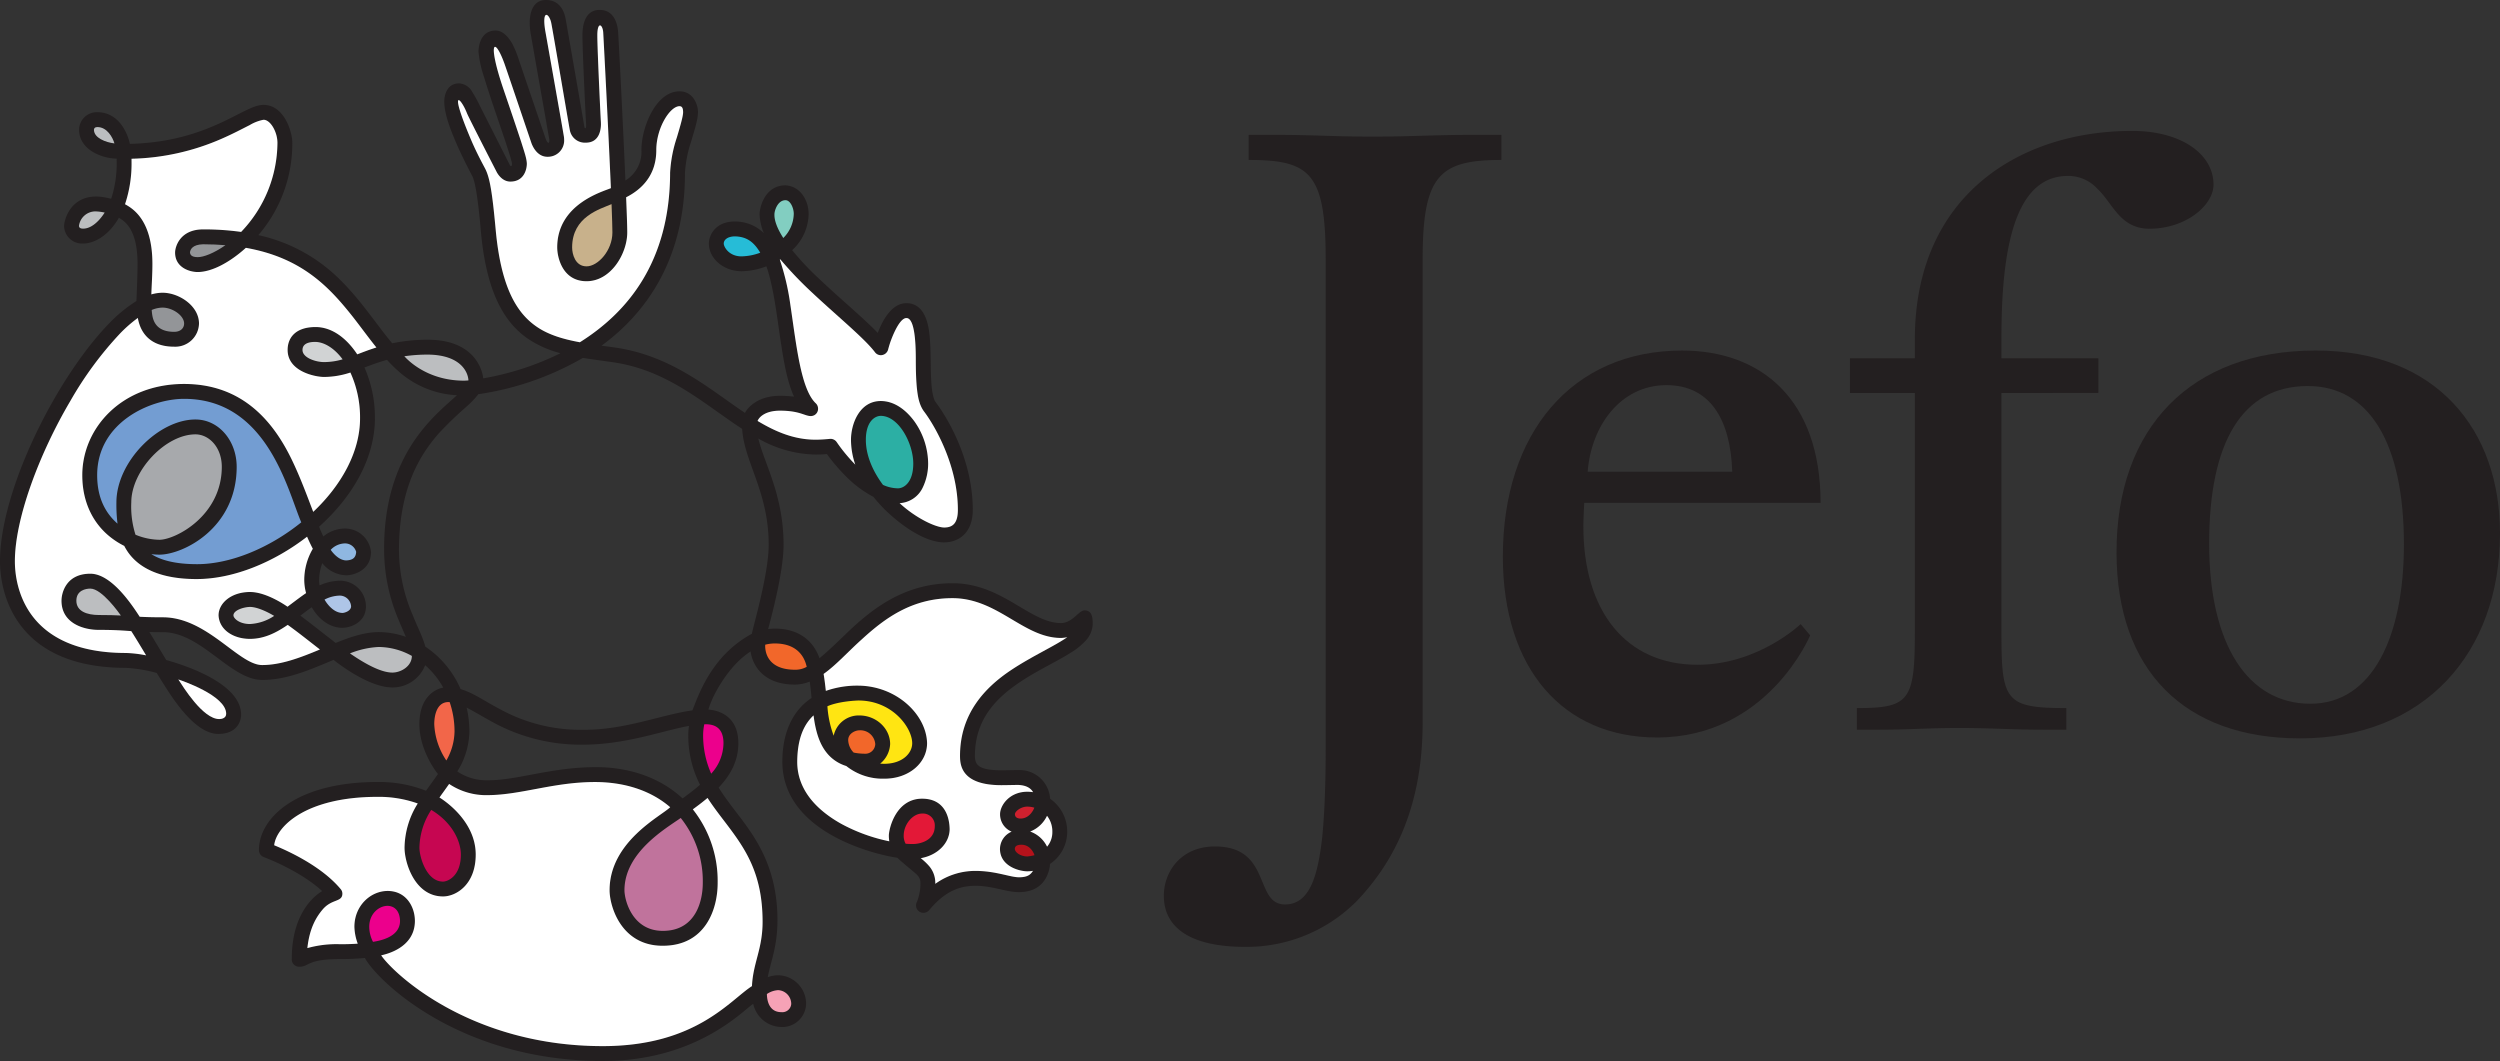 <svg id="Layer_1" data-name="Layer 1" xmlns="http://www.w3.org/2000/svg" viewBox="0 0 703.096 298.389"><rect x="0" y="0" width="703.096" height="298.389" fill="#333333" stroke="none"/><defs><style>.cls-1{fill:#231f20;}.cls-2{fill:#26bcd7;}.cls-3{fill:#bcbec0;}.cls-4{fill:#f6a2b6;}.cls-5{fill:#2cafa4;}.cls-6{fill:#82cec1;}.cls-7{fill:#c8b18b;}.cls-8{fill:#aec5e7;}.cls-9{fill:#8fb7e1;}.cls-10{fill:#939598;}.cls-11{fill:#d1d3d4;}.cls-12{fill:#739dd2;}.cls-13{fill:#a7a9ac;}.cls-14{fill:#f26649;}.cls-15{fill:#c0739c;}.cls-16{fill:#c60651;}.cls-17{fill:#ec008c;}.cls-18{fill:#f2672a;}.cls-19{fill:#e31837;}.cls-20{fill:#b5121b;}.cls-21{fill:#cf202e;}.cls-22{fill:#ffe512;}.cls-23{fill:#fff;}</style></defs><title>Jefo_Logo_Outline_web_pied_page</title><path class="cls-1" d="M400.103,72.984V203.242c0,24.351-8.525,39.678-18.506,50.147a43.634,43.634,0,0,1-31.406,12.91c-15.332,0-22.876-5.361-22.876-14.375,0-6.816,4.863-13.867,14.36-13.867,16.06,0,10.952,16.309,19.712,16.309,7.075,0,9.258-8.281,10.479-18.985.723-7.309.967-16.074.967-25.083V72.984c0-24.346-4.37-27.998-21.665-27.998V37.93h7.793c10.469,0,16.309.493,27.021.493,10.957,0,17.041-.493,28.003-.493h8.267v7.056C404.727,44.986,400.103,49.37,400.103,72.984Z"/><path class="cls-1" d="M445.547,141.431s-.244,4.375-.244,6.567c0,23.877,11.929,38.96,32.129,38.96,17.046,0,28.975-11.435,28.975-11.435l2.681,3.159s-11.934,28.726-43.086,28.726c-26.309,0-43.345-19.224-43.345-50.879,0-34.814,19.478-57.944,50.4-57.944,22.153,0,38.955,13.633,38.955,42.847Zm23.125-33.115c-12.9,0-21.177,11.45-22.158,24.351h40.659C486.69,117.827,480.845,108.316,468.672,108.316Z"/><path class="cls-1" d="M604.507,64.326c-8.276,0-10.225-7.056-14.6-11.191a11.058,11.058,0,0,0-8.286-3.657c-13.393,0-18.74,16.065-18.74,45.283v6.001h27.266v9.756H562.881v67.676c0,18.989,1.211,20.942,18.252,20.942V205.22h-6.328c-9.253,0-14.614-.483-23.862-.483-8.765,0-13.877.483-22.637.483h-6.084v-6.084c14.604,0,16.304-1.953,16.304-20.942V110.518h-18.252v-9.756h18.252V95.493c0-40.664,29.702-58.677,61.108-58.677,13.882,0,22.891,6.572,22.891,15.098C622.524,57.754,614.731,64.326,604.507,64.326Z"/><path class="cls-1" d="M646.856,207.661c-32.617,0-51.611-19.243-51.611-52.353,0-35.059,20.942-56.724,56.006-56.724,34.321,0,51.846,22.651,51.846,51.367C703.096,183.794,681.675,207.661,646.856,207.661Zm2.192-99.092c-18.496,0-27.749,15.82-27.749,44.302,0,28.496,10.952,45.049,28.472,45.049,17.534,0,26.304-18.994,26.304-44.805C676.074,124.634,666.338,108.569,649.048,108.569Z"/><path class="cls-1" d="M305.015,171.655c-1.616,0-3.423,3.574-6.616,3.574-8.799,0-16.499-11.201-30.532-11.201-12.886,0-21.675,6.553-28.359,12.725-3.389,3.208-6.372,6.211-9.038,8.359-.586-1.592-3.037-8.325-12.563-8.325a13.88,13.88,0,0,0-1.865.132c.459-1.914,4.326-15.62,4.326-23.686,0-14.102-5.503-22.988-7.09-29.897a33.411,33.411,0,0,0,16.162,4.507c1.084,0,2.266-.073,3.125-.137a52.192,52.192,0,0,0,5.342,6.255,31.477,31.477,0,0,0,7.739,5.781,42.547,42.547,0,0,0,3.75,4.111c5.493,5.152,11.519,8.687,16.152,8.687,3.765,0,8.032-2.378,8.032-9.146,0-14.033-7.041-25.791-10.435-30.288-.518-.611-1.055-2.739-1.206-5.396-.288-4.009-.068-9.146-.513-13.462-.239-2.168-.986-8.984-6.504-8.984-4.751,0-7.329,6.435-8.057,8.369-4.165-4.331-10.479-9.512-16.235-14.985a79.332,79.332,0,0,1-7.842-8.286,14.203,14.203,0,0,0,4.634-10.273c-.073-3.955-2.461-7.744-6.509-7.964-5.796,0-7.28,6.182-7.295,8.115a15.083,15.083,0,0,0,1.206,5.332,11.548,11.548,0,0,0-8.213-3.276c-5.405,0-7.251,3.872-7.251,6.187,0,4.033,3.857,7.739,9.155,7.803a20.073,20.073,0,0,0,7.026-1.396c1.87,5.342,2.808,12.72,3.823,19.829.942,6.172,1.831,12.168,3.95,16.836a31.234,31.234,0,0,0-3.96-.239c-6.309,0-9.111,3.389-9.844,4.805-1.733-1.157-3.481-2.397-5.278-3.677-8.496-6.016-17.998-12.793-31.25-14.702-1.289-.18-2.568-.351-3.804-.527,12.598-9.194,23.511-24.434,23.462-48.628a34.357,34.357,0,0,1,1.743-8.809c.898-3.14,1.88-5.894,1.919-8.286.019-1.841-1.216-5.806-5.195-5.806-6.626,0-10.713,10.059-10.713,16.538a9.415,9.415,0,0,1-4.502,8.535c-.713-16.558-1.943-40.659-2.07-42.007-.2-1.894-1.011-5.967-5.171-5.967-4.844,0-4.829,5.874-4.844,7.217.005,4.512.918,23.208.996,24.37.015.2.005.381.024.557.112,1.567-.449,1.157-.478.772-.044-.454-4.917-28.403-5.215-30.078-.176-.913-.85-5.62-5.605-5.62-4.424,0-4.546,5.2-4.551,6.357a19.879,19.879,0,0,0,.215,2.817c.02.088,5.073,28.789,5.264,29.873.195,1.104-.308,1.895-1.045-.176.01.024-6.982-20.537-7.529-22.178a28.84,28.84,0,0,0-1.67-4.131c-.454-.855-2.197-3.975-4.805-3.975-4.463,0-4.829,4.814-4.839,5.923a30.974,30.974,0,0,0,1.558,7.129c1.348,4.512,3.34,10.254,4.99,15.122.825,2.436,1.562,4.644,2.095,6.348.264.85.474,1.572.606,2.104.474,1.445-.117,1.841-.44,1.191C143.052,45.757,135.64,31.104,135.078,30a40.779,40.779,0,0,0-2.29-4.204,4.487,4.487,0,0,0-3.687-2.344c-3.535,0-4.16,3.589-4.16,5.044,0,3.667,1.87,8.286,3.706,12.505,1.846,4.146,3.799,7.778,4.15,8.467.684,1.255,1.533,5.093,2.427,15.386,1.45,16.445,6.094,25.39,13.062,30.283a29.72,29.72,0,0,0,9.341,4.199,79.66,79.66,0,0,1-21.733,7.075c-.166-2.168-2.349-10.864-15.557-10.864a48.091,48.091,0,0,0-10.029,1.001c-4.473-5.317-8.682-12.002-14.775-17.979a46.491,46.491,0,0,0-22.876-12.441,39.412,39.412,0,0,0,9.551-25.977c0-3.193-2.358-10.654-8.096-10.654-1.978.054-3.623.913-5.757,1.938-6.069,3.027-15.645,8.628-31.831,9.028-.649-3.076-3.154-8.906-9.136-8.906a4.979,4.979,0,0,0-5.146,4.932c0,5.708,6.646,8.115,10.557,8.115.015.259.015.522.015.801A32.02,32.02,0,0,1,31.27,55.908c-.615-.161-1.26-.308-1.929-.42a13.314,13.314,0,0,0-2.3-.215c-7.432,0-8.994,6.787-9.018,8.267a5.057,5.057,0,0,0,5.351,4.951c3.144,0,7.192-2.236,10.059-7.236,1.611.928,5.254,3.14,5.254,12.993,0,3.325-.322,10.415-.322,10.415a39.955,39.955,0,0,0-7.588,6.201C15.889,106.157,0,137.866,0,157.861c0,9.185,4.517,29.966,35.425,29.966a41.585,41.585,0,0,1,8.643,1.431c.679,1.108,1.362,2.197,2.031,3.262,2.334,3.643,8.662,13.892,15.288,13.892,5.098,0,6.421-3.359,6.421-5.43,0-8.643-15.264-13.75-21.05-15.351-1.577-2.607-3.164-5.298-4.751-7.881,1.099.024,2.344.044,3.823.044,10.786,0,18.989,13.433,27.891,13.433,6.45,0,12.524-2.485,18.091-4.805.674-.283,1.333-.557,1.997-.84.083.059,9.487,7.759,16.548,7.759a9.823,9.823,0,0,0,9.209-6.265,23.553,23.553,0,0,1,5.093,6.309c-2.627.473-6.714,2.969-6.714,10.283,0,7.114,4.521,13.203,5.225,14.009-.63.913-1.284,1.831-1.968,2.778-.459.635-.928,1.279-1.387,1.938a35.923,35.923,0,0,0-13.682-2.466c-22.466,0-33.31,9.932-33.31,19.165a2.086,2.086,0,0,0,1.377,1.958s.757.283,2.046.835c3.311,1.382,9.951,4.624,14.365,8.73-.913.532-8.55,5.068-8.55,18.984a2.083,2.083,0,0,0,2.095,2.29c2.939,0,1.968-2.158,11.435-2.158a69.246,69.246,0,0,0,7.021-.312c3.389,6.245,26.382,28.97,66.914,28.97h.083c26.489,0,39.565-14.419,42.222-16.07a8.294,8.294,0,0,0,7.93,6.519,6.71,6.71,0,0,0,6.948-6.46,8.028,8.028,0,0,0-7.856-8.101,9.203,9.203,0,0,0-2.92.527c.757-4.214,2.676-8.413,2.72-15.776.039-14.443-5.596-22.764-10.879-29.663-2.065-2.725-4.028-5.225-5.664-7.861,3.218-3.394,5.542-7.383,5.542-12.48,0-8.022-6.055-9.302-8.413-9.463,1.06-3.98,5.771-12.505,11.86-16.343.269,2.202,2.192,9.316,12.49,9.316a11.564,11.564,0,0,0,4.141-.85c.21,1.465.366,3.022.518,4.614-4.502,2.944-8.218,8.618-8.218,17.915,0,20.293,27.085,26.318,32.373,27.026.903,1.03,4.966,4.17,5.576,4.883a2.961,2.961,0,0,1,.879,2.114,13.928,13.928,0,0,1-.977,5.396,2.178,2.178,0,0,0-.254,1.05,2.057,2.057,0,0,0,2.026,2.036,2.148,2.148,0,0,0,1.69-.771c4.619-5.591,8.906-6.826,13.047-6.826,4.736,0,8.574,1.782,12.178,1.782,7.959,0,8.667-6.807,8.75-7.944a10.843,10.843,0,0,0,4.819-8.94,11.215,11.215,0,0,0-4.805-9.375,8.598,8.598,0,0,0-8.911-8.071c-1.621,0-3.267.063-4.8.063-6.919,0-7.349-1.851-7.446-3.994.024-11.553,7.407-17.72,15.547-22.627,4.043-2.412,8.159-4.385,11.435-6.465a19.022,19.022,0,0,0,4.209-3.403,7.193,7.193,0,0,0,1.943-4.722C307.31,174.072,307.276,171.655,305.015,171.655ZM63.609,200.742c0,1.226-1.24,1.489-1.953,1.489-4.585,0-10.176-9.101-11.504-11.147C50.884,191.343,63.609,195.557,63.609,200.742Zm155.747-85.244c5.605,0,6.924,1.514,8.672,1.514a2.023,2.023,0,0,0,2.041-2.163,2.061,2.061,0,0,0-.615-1.406c-4.243-3.936-5.503-16.533-7.212-27.974a68.223,68.223,0,0,0-2.93-12.441c.054-.029.098-.063.146-.093a104.18,104.18,0,0,0,8.296,8.755c7.231,6.836,15.288,13.354,18.33,17.383a2.036,2.036,0,0,0,1.601.82,2.133,2.133,0,0,0,2.095-1.606s.137-.571.425-1.489c.425-1.382,2.612-7.354,4.717-7.354,2.319,0,2.637,6.875,2.637,11.714,0,2.686.059,5.439.298,7.925.264,2.48.64,4.702,1.938,6.533,3.022,3.94,9.595,15.21,9.595,27.778,0,3.862-1.533,4.961-3.843,4.961-2.295,0-7.856-2.534-12.539-6.846a7.66,7.66,0,0,0,6.553-4.502,15.446,15.446,0,0,0,1.47-6.641,20.751,20.751,0,0,0-3.926-11.943c-2.378-3.208-5.62-5.64-9.399-5.64-5.933,0-8.374,6.357-8.374,10.923a21.587,21.587,0,0,0,1.206,6.968,49.425,49.425,0,0,1-3.716-4.263c-.967-1.255-1.475-2.041-1.484-2.041a2.086,2.086,0,0,0-1.958-.938c0,.005-2.27.225-3.94.225-5.938.019-11.143-2.124-16.377-5.269C213.335,117.593,214.888,115.498,219.356,115.498ZM150.698,91.719c-5.601-3.95-9.858-11.309-11.304-27.236-.962-10.444-1.631-14.36-2.866-16.894-.41-.825-2.339-4.248-4.053-8.286-6.294-14.839-2.969-12.109-1.123-7.407.444,1.143,8.267,16.353,8.276,16.362.034.069,1.323,2.812,3.901,2.812,3.96,0,4.648-3.618,4.639-5.078-.068-1.494-.684-3.193-1.572-6.04-1.343-4.097-3.262-9.751-4.971-14.761-4.707-13.833-2.51-15.005.288-7.178.596,1.67,7.549,22.246,7.554,22.251.254.684,1.509,3.828,4.487,3.828a4.567,4.567,0,0,0,4.707-4.726,7.229,7.229,0,0,0-.064-.913c-.2-1.357-5.269-29.917-5.278-29.951-.942-6.094,1.138-4.688,1.694-2.144.381,1.733,5.049,29.365,5.254,30.288a4.304,4.304,0,0,0,4.507,3.477c3.799,0,4.233-3.677,4.233-5.196,0-.273-.005-.552-.029-.845-.068-.938-.977-19.907-.986-24.082-.01-4.18,1.523-3.14,1.66-.83.064,1.03,1.445,27.251,2.153,43.745-2.07.933-15.093,4.375-15.093,16.67,0,2.715,1.426,9.507,8.242,9.507,6.929,0,11.455-7.856,11.455-13.721,0-1.558-.122-5.181-.317-9.883,4.39-2.217,8.486-6.196,8.486-13.267,0-6.284,3.872-12.354,6.528-12.354.781,0,1.001.674,1.011,1.621.044,1.079-.806,3.989-1.738,7.109a37.494,37.494,0,0,0-1.919,9.985c-.049,25.19-12.114,39.346-25.381,47.676C158.316,95.381,154.107,94.146,150.698,91.719ZM73.721,187.036c-6.577,0-15.483-13.428-27.891-13.428-2.891,0-4.878-.064-6.538-.151-1.924-2.925-7.788-12.109-13.887-12.109-6.812,0-8.11,5.381-8.11,7.598,0,6.489,6.475,8.218,10.464,8.198,4.507,0,6.719.181,9.16.352,1.377,2.163,2.769,4.473,4.17,6.816a34.045,34.045,0,0,0-5.664-.669c-28.13,0-31.24-18.603-31.24-25.781,0-11.934,6.807-30.21,15.635-45.151A100.043,100.043,0,0,1,33.76,93.799a38.149,38.149,0,0,1,5-4.38c.269,1.387,1.396,8.086,10.225,8.086a6.671,6.671,0,0,0,6.982-6.523c0-4.961-5.61-8.657-10.264-8.657a11.588,11.588,0,0,0-3.135.474c.078-2.646.298-5.596.298-8.55,0-12.114-5.278-15.493-7.705-16.811a36.102,36.102,0,0,0,1.836-12.031v-.762a66.579,66.579,0,0,0,25.371-5.639c3.232-1.411,5.84-2.817,7.856-3.823a11.874,11.874,0,0,1,3.887-1.499c2.007,0,3.916,3.516,3.916,6.47A36.45,36.45,0,0,1,67.813,65.225a75.277,75.277,0,0,0-10.684-.713c-6.484,0-7.886,4.849-7.886,6.519,0,4.272,4.165,5.474,6.348,5.474,3.765,0,8.726-2.451,13.56-6.807C84.859,72.481,92.539,80.64,99.282,89.165c2.246,2.876,4.356,5.801,6.577,8.56-1.123.352-2.183.723-3.169,1.089-.771.288-1.509.576-2.217.84,0-.005,0-.005-.005-.005-3.003-4.551-7.114-7.671-11.704-7.671-5.63,0-7.871,2.983-7.871,6.445,0,6.079,7.798,7.583,10.21,7.593a23.963,23.963,0,0,0,7.441-1.245A30.399,30.399,0,0,1,101.26,117.593c.024,9.546-5.327,18.965-13.169,26.367-1.724-4.521-3.618-9.678-6.001-14.619-5.269-10.938-13.999-21.357-30.317-21.357-17.49,0-28.633,12.349-28.633,25.664,0,8.086,3.433,13.877,7.876,17.383a22.297,22.297,0,0,0,3.926,2.5,16.848,16.848,0,0,0,.85,1.455c3.071,4.658,9.155,7.905,19.629,7.866,10.161-.025,21.533-4.644,30.938-11.914.522,1.196,1.055,2.334,1.616,3.398a17.42,17.42,0,0,0-2.407,8.95,14.455,14.455,0,0,0,.513,3.516c-1.436.967-2.808,2.031-4.16,3.037-.361.264-.703.532-1.055.796-.137-.083-5.781-4.141-10.537-4.141-5.293,0-8.862,3.13-8.862,6.572.2,4.097,4.194,6.611,8.828,6.611,4.126,0,7.52-1.821,10.625-3.94,2.866,2.051,5.933,4.507,9.053,6.924C84.527,184.942,78.994,187.051,73.721,187.036Zm32.749-9.268c-4.004.029-8.003,1.406-12.06,3.052-1.094-.825-7.734-6.06-9.937-7.676,1.094-.835,2.163-1.641,3.213-2.368.112.191,3.022,5.786,8.652,5.786,1.987,0,6.582-1.323,6.582-6.055a7.271,7.271,0,0,0-7.314-7.192,14.297,14.297,0,0,0-5.728,1.323,6.953,6.953,0,0,1-.127-1.353,13.904,13.904,0,0,1,.889-4.907,8.888,8.888,0,0,0,6.772,3.418c1.992.005,6.934-1.372,6.934-6.582a7.365,7.365,0,0,0-7.349-6.572,9.625,9.625,0,0,0-6.074,2.241c-.396-.859-.791-1.772-1.191-2.749,9.053-8.101,15.684-18.867,15.713-30.542A34.7,34.7,0,0,0,102.5,103.36c.547-.205,1.089-.415,1.645-.615,1.465-.542,2.998-1.069,4.692-1.538.913.996,1.851,1.958,2.852,2.857a26.628,26.628,0,0,0,16.826,7.095c-6.616,6.011-20.601,16.68-20.488,43.506a50.568,50.568,0,0,0,4.062,19.648c.742,1.777,1.45,3.379,2.046,4.795A23.16,23.16,0,0,0,106.47,177.769Zm97.969,54.126c5.181,6.865,9.99,13.774,10.029,27.134.054,7.842-2.676,11.645-2.988,18.301-6.177,3.936-15.767,16.88-41.953,16.88-37.73,0-59.229-20.869-62.324-25.532.962-.225,9.482-1.924,9.482-9.683,0-3.955-2.446-8.423-7.656-8.423-4.795,0-9.351,4.121-9.36,10.083a14.874,14.874,0,0,0,.942,4.741c-1.572.107-3.252.161-5.02.151a30.381,30.381,0,0,0-9.146,1.094c.62-5.825,2.651-8.887,4.238-10.791,2.637-3.169,5.61-2.036,5.61-4.551a1.964,1.964,0,0,0-.469-1.235c-5.439-6.543-15.044-10.84-18.711-12.344.557-5.278,8.945-13.613,29.018-13.613a32.499,32.499,0,0,1,11.357,1.865,23.857,23.857,0,0,0-3.716,12.437c0,4.233,2.886,13.706,10.83,13.706,3.613,0,9.189-3.272,9.189-11.777,0-9.443-8.916-15.273-10.195-16.05.327-.459.654-.928.991-1.387.571-.796,1.152-1.602,1.729-2.427a18.653,18.653,0,0,0,10.889,3.149c9.419-.054,18.55-3.721,30.332-3.687,8.647.054,15.791,2.632,20.947,7.08-2.51,2.5-17.046,9.624-17.046,23.36,0,4.37,3.159,15.605,14.912,15.605h.059c11.919,0,15.425-10.171,15.425-17.656a32.399,32.399,0,0,0-6.982-20.708q.93-.681,1.841-1.372c.786-.596,1.548-1.211,2.3-1.836C200.698,227.056,202.608,229.482,204.439,231.895Zm-73.193-32.876c2.085,1.064,4.526,2.554,7.5,4.175a51.53,51.53,0,0,0,25.444,6.235c11.807-.034,22.08-3.906,29.58-5.278a17.996,17.996,0,0,0-.2,2.442,30.29,30.29,0,0,0,3.306,14.111c-1.489,1.304-3.149,2.568-4.907,3.843-6.035-5.591-14.502-8.804-24.429-8.799-12.642.029-22.105,3.745-30.332,3.692a14.497,14.497,0,0,1-8.594-2.486,21.956,21.956,0,0,0,3.403-11.284A30.535,30.535,0,0,0,131.245,199.019ZM211.45,178.247c-11.045,5.952-14.805,16.621-16.709,21.538-8.594,1.167-18.848,5.503-30.552,5.464a47.19,47.19,0,0,1-23.481-5.752c-4.233-2.188-7.515-4.629-11.167-5.693a27.458,27.458,0,0,0-9.932-11.953c-.718-2.764-2.246-5.576-3.643-9.121a46.2,46.2,0,0,1-3.755-18.066c.029-17.085,5.664-26.553,11.328-32.93a105.734,105.734,0,0,1,8.008-7.681,24.659,24.659,0,0,0,2.983-3.189,82.482,82.482,0,0,0,28.667-9.785c.244-.142.488-.283.728-.425,2.764.454,5.605.806,8.467,1.226,12.095,1.738,20.908,7.935,29.424,13.975,2.295,1.626,4.575,3.247,6.899,4.751.625,9.507,7.471,17.681,7.471,32.627C216.187,161.299,211.958,175.669,211.45,178.247Zm83.013,51.187a7.115,7.115,0,0,1,1.494,4.585,6.271,6.271,0,0,1-1.48,4.102,8.368,8.368,0,0,0-4.756-4.258A8.736,8.736,0,0,0,294.463,229.434ZM284.39,188.433c-7.363,4.897-14.424,12.285-14.395,24.209,0,2.817.64,8.179,11.626,8.179,1.641,0,3.291-.064,4.8-.064,1.885.098,3.34.679,4.121,2.031a11.419,11.419,0,0,0-1.621-.122c-4.99,0-7.666,3.804-7.666,6.314a5.259,5.259,0,0,0,3.252,4.917,5.328,5.328,0,0,0-3.276,4.819c0,4.99,5.576,6.333,7.7,6.333a9.753,9.753,0,0,0,1.582-.137c-.024.039-.044.073-.068.112-.605.879-1.353,1.699-3.877,1.699-2.476,0-6.572-1.787-12.178-1.787a19.168,19.168,0,0,0-11.352,3.633c.005-.107.005-.22.005-.332a7.216,7.216,0,0,0-1.904-4.853,16.835,16.835,0,0,0-2.188-2.026c4.717-.835,8.013-4.165,8.125-8.042-.015-1.592-.283-8.696-7.744-8.696-7.354,0-9.336,8.384-9.355,10.371a9.499,9.499,0,0,0,.132,1.616,48.61,48.61,0,0,1-13.54-4.927c-7.036-3.945-12.368-9.639-12.358-17.466.054-6.763,2.007-10.601,4.59-13.018.093.708.195,1.411.317,2.109.601,3.252,1.577,6.426,3.804,8.911a11.304,11.304,0,0,0,5.083,3.218,16.445,16.445,0,0,0,10.781,3.56c6.719,0,11.924-4.336,11.943-9.966-.156-7.93-8.413-16.06-19.258-16.201h-.107a26.572,26.572,0,0,0-9.106,1.48c-.171-1.567-.356-3.135-.61-4.663-.01-.029-.015-.073-.024-.107,3.564-2.52,6.851-6.245,10.718-9.702,6.514-5.972,14.136-11.611,25.527-11.611,12.729,0,19.99,11.192,30.532,11.192a8.923,8.923,0,0,0,1.768-.22C296.636,181.685,290.298,184.512,284.39,188.433Z"/><path class="cls-2" d="M208.516,72.1c-3.506,0-4.971-2.671-4.971-3.618,0-.796.732-1.934,3.066-2.007,3.364.059,5.381,1.538,7.197,4.595A15.82,15.82,0,0,1,208.516,72.1Z"/><path class="cls-3" d="M26.421,36.489c.024-.381.234-.752.947-.752h.019c2.71,0,4.287,2.861,4.8,4.6C29.698,40.034,26.421,38.794,26.421,36.489Z"/><path class="cls-3" d="M23.374,64.302c-.942,0-1.133-.386-1.167-.762a4.667,4.667,0,0,1,4.834-4.082,15.089,15.089,0,0,1,2.397.322C29.248,60.073,26.695,64.302,23.374,64.302Z"/><path class="cls-4" d="M218.853,278.467a3.879,3.879,0,0,1,3.672,3.911,2.507,2.507,0,0,1-2.764,2.28c-4.15,0-4.048-4.658-4.082-5.098A6.231,6.231,0,0,1,218.853,278.467Z"/><path class="cls-5" d="M248.325,136.367c-2.881-3.877-4.814-8.286-4.814-12.661,0-5.303,2.651-6.748,4.194-6.748,5.049,0,9.141,7.734,9.141,13.408,0,5.269-2.573,6.924-4.253,6.973A10.463,10.463,0,0,1,248.325,136.367Z"/><path class="cls-6" d="M220.913,56.304c1.431,0,2.324,2.344,2.324,3.784a9.812,9.812,0,0,1-2.944,6.846c-1.626-2.539-2.563-4.849-2.49-6.694C217.793,59.331,218.662,56.304,220.913,56.304Z"/><path class="cls-7" d="M172.232,65.371c0,5.088-4.067,9.536-7.275,9.536-3.183,0-4.053-3.428-4.053-5.322,0-8.711,7.939-10.796,11.089-12.178C172.139,61.226,172.232,64.107,172.232,65.371Z"/><path class="cls-8" d="M91.275,168.623a9.732,9.732,0,0,1,4.331-1.118A3.218,3.218,0,0,1,98.74,170.508c0,1.377-1.978,1.89-2.402,1.87C93.355,172.378,91.377,168.814,91.275,168.623Z"/><path class="cls-9" d="M93.003,154.634a5.655,5.655,0,0,1,3.994-1.807,3.253,3.253,0,0,1,3.174,2.388c-.107,1.406-.674,2.29-2.759,2.397C95.161,157.612,93.403,155.21,93.003,154.634Z"/><path class="cls-3" d="M131.743,106.987c-.581.054-1.001.073-1.206.073-11.035,0-16.562-6.621-16.826-6.865a45.914,45.914,0,0,1,6.626-.469C129.82,99.815,131.66,104.893,131.743,106.987Z"/><path class="cls-3" d="M33.999,173.106c-1.606-.083-3.521-.142-6.24-.142-3.267-.015-6.284-1.016-6.284-4.019,0-2.94,2.676-3.408,3.931-3.408C28.662,165.537,33.501,172.417,33.999,173.106Z"/><path class="cls-10" d="M42.661,87.183a8.115,8.115,0,0,1,3.042-.674c2.852,0,6.079,2.256,6.079,4.473,0,1.191-.874,2.339-2.798,2.339C42.901,93.32,42.832,88.872,42.661,87.183Z"/><path class="cls-10" d="M63.404,68.96c-3.296,2.295-6.143,3.359-7.812,3.359-1.982,0-2.1-.903-2.163-1.289.044-.791.625-2.256,3.701-2.334C59.341,68.701,61.426,68.794,63.404,68.96Z"/><path class="cls-11" d="M96.358,101.06a18.721,18.721,0,0,1-5.254.771c-2.202,0-6.03-1.157-6.03-3.408,0-2.202,2.676-2.261,3.564-2.261C91.031,96.162,93.95,97.788,96.358,101.06Z"/><path class="cls-12" d="M42.569,155.845a19.254,19.254,0,0,0,2.256.146c6.597,0,21.738-7.383,21.738-24.707,0-7.29-5.005-13.306-11.597-13.306-10.42,0-22.227,11.943-22.227,23.306a43.566,43.566,0,0,0,.312,5.991c-3.262-2.861-5.723-7.085-5.723-13.628,0-14.961,15.088-21.479,24.443-21.479,23.506,0,29.189,26.064,32.959,34.731-8.94,7.227-19.912,11.768-29.311,11.768C49.165,158.667,45.186,157.505,42.569,155.845Z"/><path class="cls-13" d="M38.106,150.386a26.113,26.113,0,0,1-1.182-9.102c0-8.94,9.653-19.126,18.042-19.126,3.818,0,7.412,3.633,7.412,9.126,0,13.823-13.086,20.523-17.554,20.523A18.399,18.399,0,0,1,38.106,150.386Z"/><path class="cls-11" d="M77.105,173.213a13.422,13.422,0,0,1-6.811,2.285c-3.022,0-4.639-1.611-4.639-2.432,0-1.504,3.086-2.373,4.673-2.373C71.919,170.693,74.424,171.616,77.105,173.213Z"/><path class="cls-3" d="M110.357,189.155c-3.022,0-7.309-2.192-11.934-5.395a24.685,24.685,0,0,1,8.047-1.802,19.344,19.344,0,0,1,9.36,2.51C115.83,187.412,112.72,189.155,110.357,189.155Z"/><path class="cls-14" d="M122.129,203.667c0-1.201.181-6.221,4.019-6.221.102,0,.215.02.317.02a25.572,25.572,0,0,1,1.367,8.203,16.885,16.885,0,0,1-2.3,8.208A19.755,19.755,0,0,1,122.129,203.667Z"/><path class="cls-15" d="M197.652,248.325c0,4.688-1.743,13.472-11.24,13.472-8.706,0-10.791-8.804-10.791-11.421,0-10.635,11.597-17.354,15.83-20.332A28.404,28.404,0,0,1,197.652,248.325Z"/><path class="cls-16" d="M121.284,227.774c5.903,3.516,8.33,8.818,8.33,12.563,0,6.177-3.789,7.603-5.01,7.603-4.717,0-6.646-7.041-6.646-9.531A20.027,20.027,0,0,1,121.284,227.774Z"/><path class="cls-17" d="M103.848,260.654c.005-3.75,2.778-5.899,5.181-5.899,1.802.054,3.394,1.284,3.472,4.238,0,4.79-6.255,5.649-7.598,5.894A9.393,9.393,0,0,1,103.848,260.654Z"/><path class="cls-17" d="M198.384,203.682c1.948.015,5.088.469,5.088,5.342a12.841,12.841,0,0,1-3.457,8.56,26.471,26.471,0,0,1-2.266-10.991,15.002,15.002,0,0,1,.327-2.896C198.174,203.692,198.286,203.682,198.384,203.682Z"/><path class="cls-18" d="M223.589,188.355c-6.182,0-8.237-3.237-8.389-6.45-.005-.181,0-.371.015-.591a10.675,10.675,0,0,1,2.69-.347c7.778,0,8.73,5.752,8.98,6.562A6.387,6.387,0,0,1,223.589,188.355Z"/><path class="cls-19" d="M256.719,237.373c-.615,0-1.294-.024-2.026-.083a4.723,4.723,0,0,1-.537-2.3c0-3.13,2.529-6.187,5.176-6.187a3.325,3.325,0,0,1,3.564,3.54C262.896,236.411,258.755,237.373,256.719,237.373Z"/><path class="cls-20" d="M290.943,240.518a13.112,13.112,0,0,1-2.012.347c-1.943,0-3.521-1.177-3.521-2.148,0-.532.371-1.143,1.807-1.143h.044C290.064,237.573,290.943,240.518,290.943,240.518Z"/><path class="cls-21" d="M287.007,230.21c-.576,0-1.567-.181-1.567-1.23,0-.767,1.641-2.129,3.482-2.129a7.098,7.098,0,0,1,1.968.298C290.625,227.93,289.424,230.21,287.007,230.21Z"/><path class="cls-22" d="M241.655,201.211a7.207,7.207,0,0,0-7.192,5.703,29.312,29.312,0,0,1-1.763-8.286c3.354-1.48,8.647-1.621,8.691-1.621h.02c9.6,0,15.137,7.676,15.137,12.022,0,2.788-2.705,5.732-7.764,5.781-.425,0-.845-.02-1.245-.044a7.552,7.552,0,0,0,2.803-5.498C250.342,204.907,246.485,201.211,241.655,201.211Z"/><path class="cls-18" d="M246.157,209.268a2.807,2.807,0,0,1-3.047,2.705,16.009,16.009,0,0,1-3.027-.317,5.246,5.246,0,0,1-1.538-3.525c0-1.899,2.07-2.735,3.11-2.735A4.188,4.188,0,0,1,246.157,209.268Z"/><path class="cls-23" d="M219.356,115.498c5.605,0,6.924,1.514,8.672,1.514a2.023,2.023,0,0,0,2.041-2.163,2.061,2.061,0,0,0-.615-1.406c-4.243-3.936-5.503-16.533-7.212-27.974a68.223,68.223,0,0,0-2.93-12.441c.054-.029.098-.063.146-.093a104.18,104.18,0,0,0,8.296,8.755c7.231,6.836,15.288,13.354,18.33,17.383a2.036,2.036,0,0,0,1.601.82,2.133,2.133,0,0,0,2.095-1.606s.137-.571.425-1.489c.425-1.382,2.612-7.354,4.717-7.354,2.319,0,2.637,6.875,2.637,11.714,0,2.686.059,5.439.298,7.925.264,2.48.64,4.702,1.938,6.533,3.022,3.94,9.595,15.21,9.595,27.778,0,3.862-1.533,4.961-3.843,4.961-2.295,0-7.856-2.534-12.539-6.846a7.66,7.66,0,0,0,6.553-4.502,15.446,15.446,0,0,0,1.47-6.641,20.751,20.751,0,0,0-3.926-11.943c-2.378-3.208-5.62-5.64-9.399-5.64-5.933,0-8.374,6.357-8.374,10.923a21.587,21.587,0,0,0,1.206,6.968,49.425,49.425,0,0,1-3.716-4.263c-.967-1.255-1.475-2.041-1.484-2.041a2.086,2.086,0,0,0-1.958-.938c0,.005-2.27.225-3.94.225-5.938.019-11.143-2.124-16.377-5.269C213.335,117.593,214.888,115.498,219.356,115.498Z"/><path class="cls-23" d="M150.698,91.719c-5.601-3.95-9.858-11.309-11.304-27.236-.962-10.444-1.631-14.36-2.866-16.894-.41-.825-2.339-4.248-4.053-8.286-6.294-14.839-2.969-12.109-1.123-7.407.444,1.143,8.267,16.353,8.276,16.362.034.069,1.323,2.812,3.901,2.812,3.96,0,4.648-3.618,4.639-5.078-.068-1.494-.684-3.193-1.572-6.04-1.343-4.097-3.262-9.751-4.971-14.761-4.707-13.833-2.51-15.005.288-7.178.596,1.67,7.549,22.246,7.554,22.251.254.684,1.509,3.828,4.487,3.828a4.567,4.567,0,0,0,4.707-4.726,7.229,7.229,0,0,0-.064-.913c-.2-1.357-5.269-29.917-5.278-29.951-.942-6.094,1.138-4.688,1.694-2.144.381,1.733,5.049,29.365,5.254,30.288a4.304,4.304,0,0,0,4.507,3.477c3.799,0,4.233-3.677,4.233-5.196,0-.273-.005-.552-.029-.845-.068-.938-.977-19.907-.986-24.082-.01-4.18,1.523-3.14,1.66-.83.064,1.03,1.445,27.251,2.153,43.745-2.07.933-15.093,4.375-15.093,16.67,0,2.715,1.426,9.507,8.242,9.507,6.929,0,11.455-7.856,11.455-13.721,0-1.558-.122-5.181-.317-9.883,4.39-2.217,8.486-6.196,8.486-13.267,0-6.284,3.872-12.354,6.528-12.354.781,0,1.001.674,1.011,1.621.044,1.079-.806,3.989-1.738,7.109a37.494,37.494,0,0,0-1.919,9.985c-.049,25.19-12.114,39.346-25.381,47.676C158.316,95.381,154.107,94.146,150.698,91.719Z"/><path class="cls-23" d="M73.721,187.036c-6.577,0-15.483-13.428-27.891-13.428-2.891,0-4.878-.064-6.538-.151-1.924-2.925-7.788-12.109-13.887-12.109-6.812,0-8.11,5.381-8.11,7.598,0,6.489,6.475,8.218,10.464,8.198,4.507,0,6.719.181,9.16.352,1.377,2.163,2.769,4.473,4.17,6.816a34.045,34.045,0,0,0-5.664-.669c-28.13,0-31.24-18.603-31.24-25.781,0-11.934,6.807-30.21,15.635-45.151A100.043,100.043,0,0,1,33.76,93.799a38.149,38.149,0,0,1,5-4.38c.269,1.387,1.396,8.086,10.225,8.086a6.671,6.671,0,0,0,6.982-6.523c0-4.961-5.61-8.657-10.264-8.657a11.588,11.588,0,0,0-3.135.474c.078-2.646.298-5.596.298-8.55,0-12.114-5.278-15.493-7.705-16.811a36.102,36.102,0,0,0,1.836-12.031v-.762a66.579,66.579,0,0,0,25.371-5.639c3.232-1.411,5.84-2.817,7.856-3.823a11.874,11.874,0,0,1,3.887-1.499c2.007,0,3.916,3.516,3.916,6.47A36.45,36.45,0,0,1,67.813,65.225a75.277,75.277,0,0,0-10.684-.713c-6.484,0-7.886,4.849-7.886,6.519,0,4.272,4.165,5.474,6.348,5.474,3.765,0,8.726-2.451,13.56-6.807C84.859,72.481,92.539,80.64,99.282,89.165c2.246,2.876,4.356,5.801,6.577,8.56-1.123.352-2.183.723-3.169,1.089-.771.288-1.509.576-2.217.84,0-.005,0-.005-.005-.005-3.003-4.551-7.114-7.671-11.704-7.671-5.63,0-7.871,2.983-7.871,6.445,0,6.079,7.798,7.583,10.21,7.593a23.963,23.963,0,0,0,7.441-1.245A30.399,30.399,0,0,1,101.26,117.593c.024,9.546-5.327,18.965-13.169,26.367-1.724-4.521-3.618-9.678-6.001-14.619-5.269-10.938-13.999-21.357-30.317-21.357-17.49,0-28.633,12.349-28.633,25.664,0,8.086,3.433,13.877,7.876,17.383a22.297,22.297,0,0,0,3.926,2.5,16.848,16.848,0,0,0,.85,1.455c3.071,4.658,9.155,7.905,19.629,7.866,10.161-.025,21.533-4.644,30.938-11.914.522,1.196,1.055,2.334,1.616,3.398a17.42,17.42,0,0,0-2.407,8.95,14.455,14.455,0,0,0,.513,3.516c-1.436.967-2.808,2.031-4.16,3.037-.361.264-.703.532-1.055.796-.137-.083-5.781-4.141-10.537-4.141-5.293,0-8.862,3.13-8.862,6.572.2,4.097,4.194,6.611,8.828,6.611,4.126,0,7.52-1.821,10.625-3.94,2.866,2.051,5.933,4.507,9.053,6.924C84.527,184.942,78.994,187.051,73.721,187.036Z"/><path class="cls-23" d="M204.439,231.895c5.181,6.865,9.99,13.774,10.029,27.134.054,7.842-2.676,11.645-2.988,18.301-6.177,3.936-15.767,16.88-41.953,16.88-37.73,0-59.229-20.869-62.324-25.532.962-.225,9.482-1.924,9.482-9.683,0-3.955-2.446-8.423-7.656-8.423-4.795,0-9.351,4.121-9.36,10.083a14.874,14.874,0,0,0,.942,4.741c-1.572.107-3.252.161-5.02.151a30.381,30.381,0,0,0-9.146,1.094c.62-5.825,2.651-8.887,4.238-10.791,2.637-3.169,5.61-2.036,5.61-4.551a1.964,1.964,0,0,0-.469-1.235c-5.439-6.543-15.044-10.84-18.711-12.344.557-5.278,8.945-13.613,29.018-13.613a32.499,32.499,0,0,1,11.357,1.865,23.857,23.857,0,0,0-3.716,12.437c0,4.233,2.886,13.706,10.83,13.706,3.613,0,9.189-3.272,9.189-11.777,0-9.443-8.916-15.273-10.195-16.05.327-.459.654-.928.991-1.387.571-.796,1.152-1.602,1.729-2.427a18.653,18.653,0,0,0,10.889,3.149c9.419-.054,18.55-3.721,30.332-3.687,8.647.054,15.791,2.632,20.947,7.08-2.51,2.5-17.046,9.624-17.046,23.36,0,4.37,3.159,15.605,14.912,15.605h.059c11.919,0,15.425-10.171,15.425-17.656a32.399,32.399,0,0,0-6.982-20.708q.93-.681,1.841-1.372c.786-.596,1.548-1.211,2.3-1.836C200.698,227.056,202.608,229.482,204.439,231.895Z"/><path class="cls-23" d="M294.463,229.434a7.115,7.115,0,0,1,1.494,4.585,6.271,6.271,0,0,1-1.48,4.102,8.368,8.368,0,0,0-4.756-4.258A8.736,8.736,0,0,0,294.463,229.434Z"/><path class="cls-23" d="M284.39,188.433c-7.363,4.897-14.424,12.285-14.395,24.209,0,2.817.64,8.179,11.626,8.179,1.641,0,3.291-.064,4.8-.064,1.885.098,3.34.679,4.121,2.031a11.419,11.419,0,0,0-1.621-.122c-4.99,0-7.666,3.804-7.666,6.314a5.259,5.259,0,0,0,3.252,4.917,5.328,5.328,0,0,0-3.276,4.819c0,4.99,5.576,6.333,7.7,6.333a9.753,9.753,0,0,0,1.582-.137c-.024.039-.044.073-.068.112-.605.879-1.353,1.699-3.877,1.699-2.476,0-6.572-1.787-12.178-1.787a19.168,19.168,0,0,0-11.352,3.633c.005-.107.005-.22.005-.332a7.216,7.216,0,0,0-1.904-4.853,16.835,16.835,0,0,0-2.188-2.026c4.717-.835,8.013-4.165,8.125-8.042-.015-1.592-.283-8.696-7.744-8.696-7.354,0-9.336,8.384-9.355,10.371a9.499,9.499,0,0,0,.132,1.616,48.61,48.61,0,0,1-13.54-4.927c-7.036-3.945-12.368-9.639-12.358-17.466.054-6.763,2.007-10.601,4.59-13.018.093.708.195,1.411.317,2.109.601,3.252,1.577,6.426,3.804,8.911a11.304,11.304,0,0,0,5.083,3.218,16.445,16.445,0,0,0,10.781,3.56c6.719,0,11.924-4.336,11.943-9.966-.156-7.93-8.413-16.06-19.258-16.201h-.107a26.572,26.572,0,0,0-9.106,1.48c-.171-1.567-.356-3.135-.61-4.663-.01-.029-.015-.073-.024-.107,3.564-2.52,6.851-6.245,10.718-9.702,6.514-5.972,14.136-11.611,25.527-11.611,12.729,0,19.99,11.192,30.532,11.192a8.923,8.923,0,0,0,1.768-.22C296.636,181.685,290.298,184.512,284.39,188.433Z"/><path class="cls-23" d="M63.609,200.742c0,1.226-1.24,1.489-1.953,1.489-4.585,0-10.176-9.101-11.504-11.147C50.884,191.343,63.609,195.557,63.609,200.742Z"/></svg>